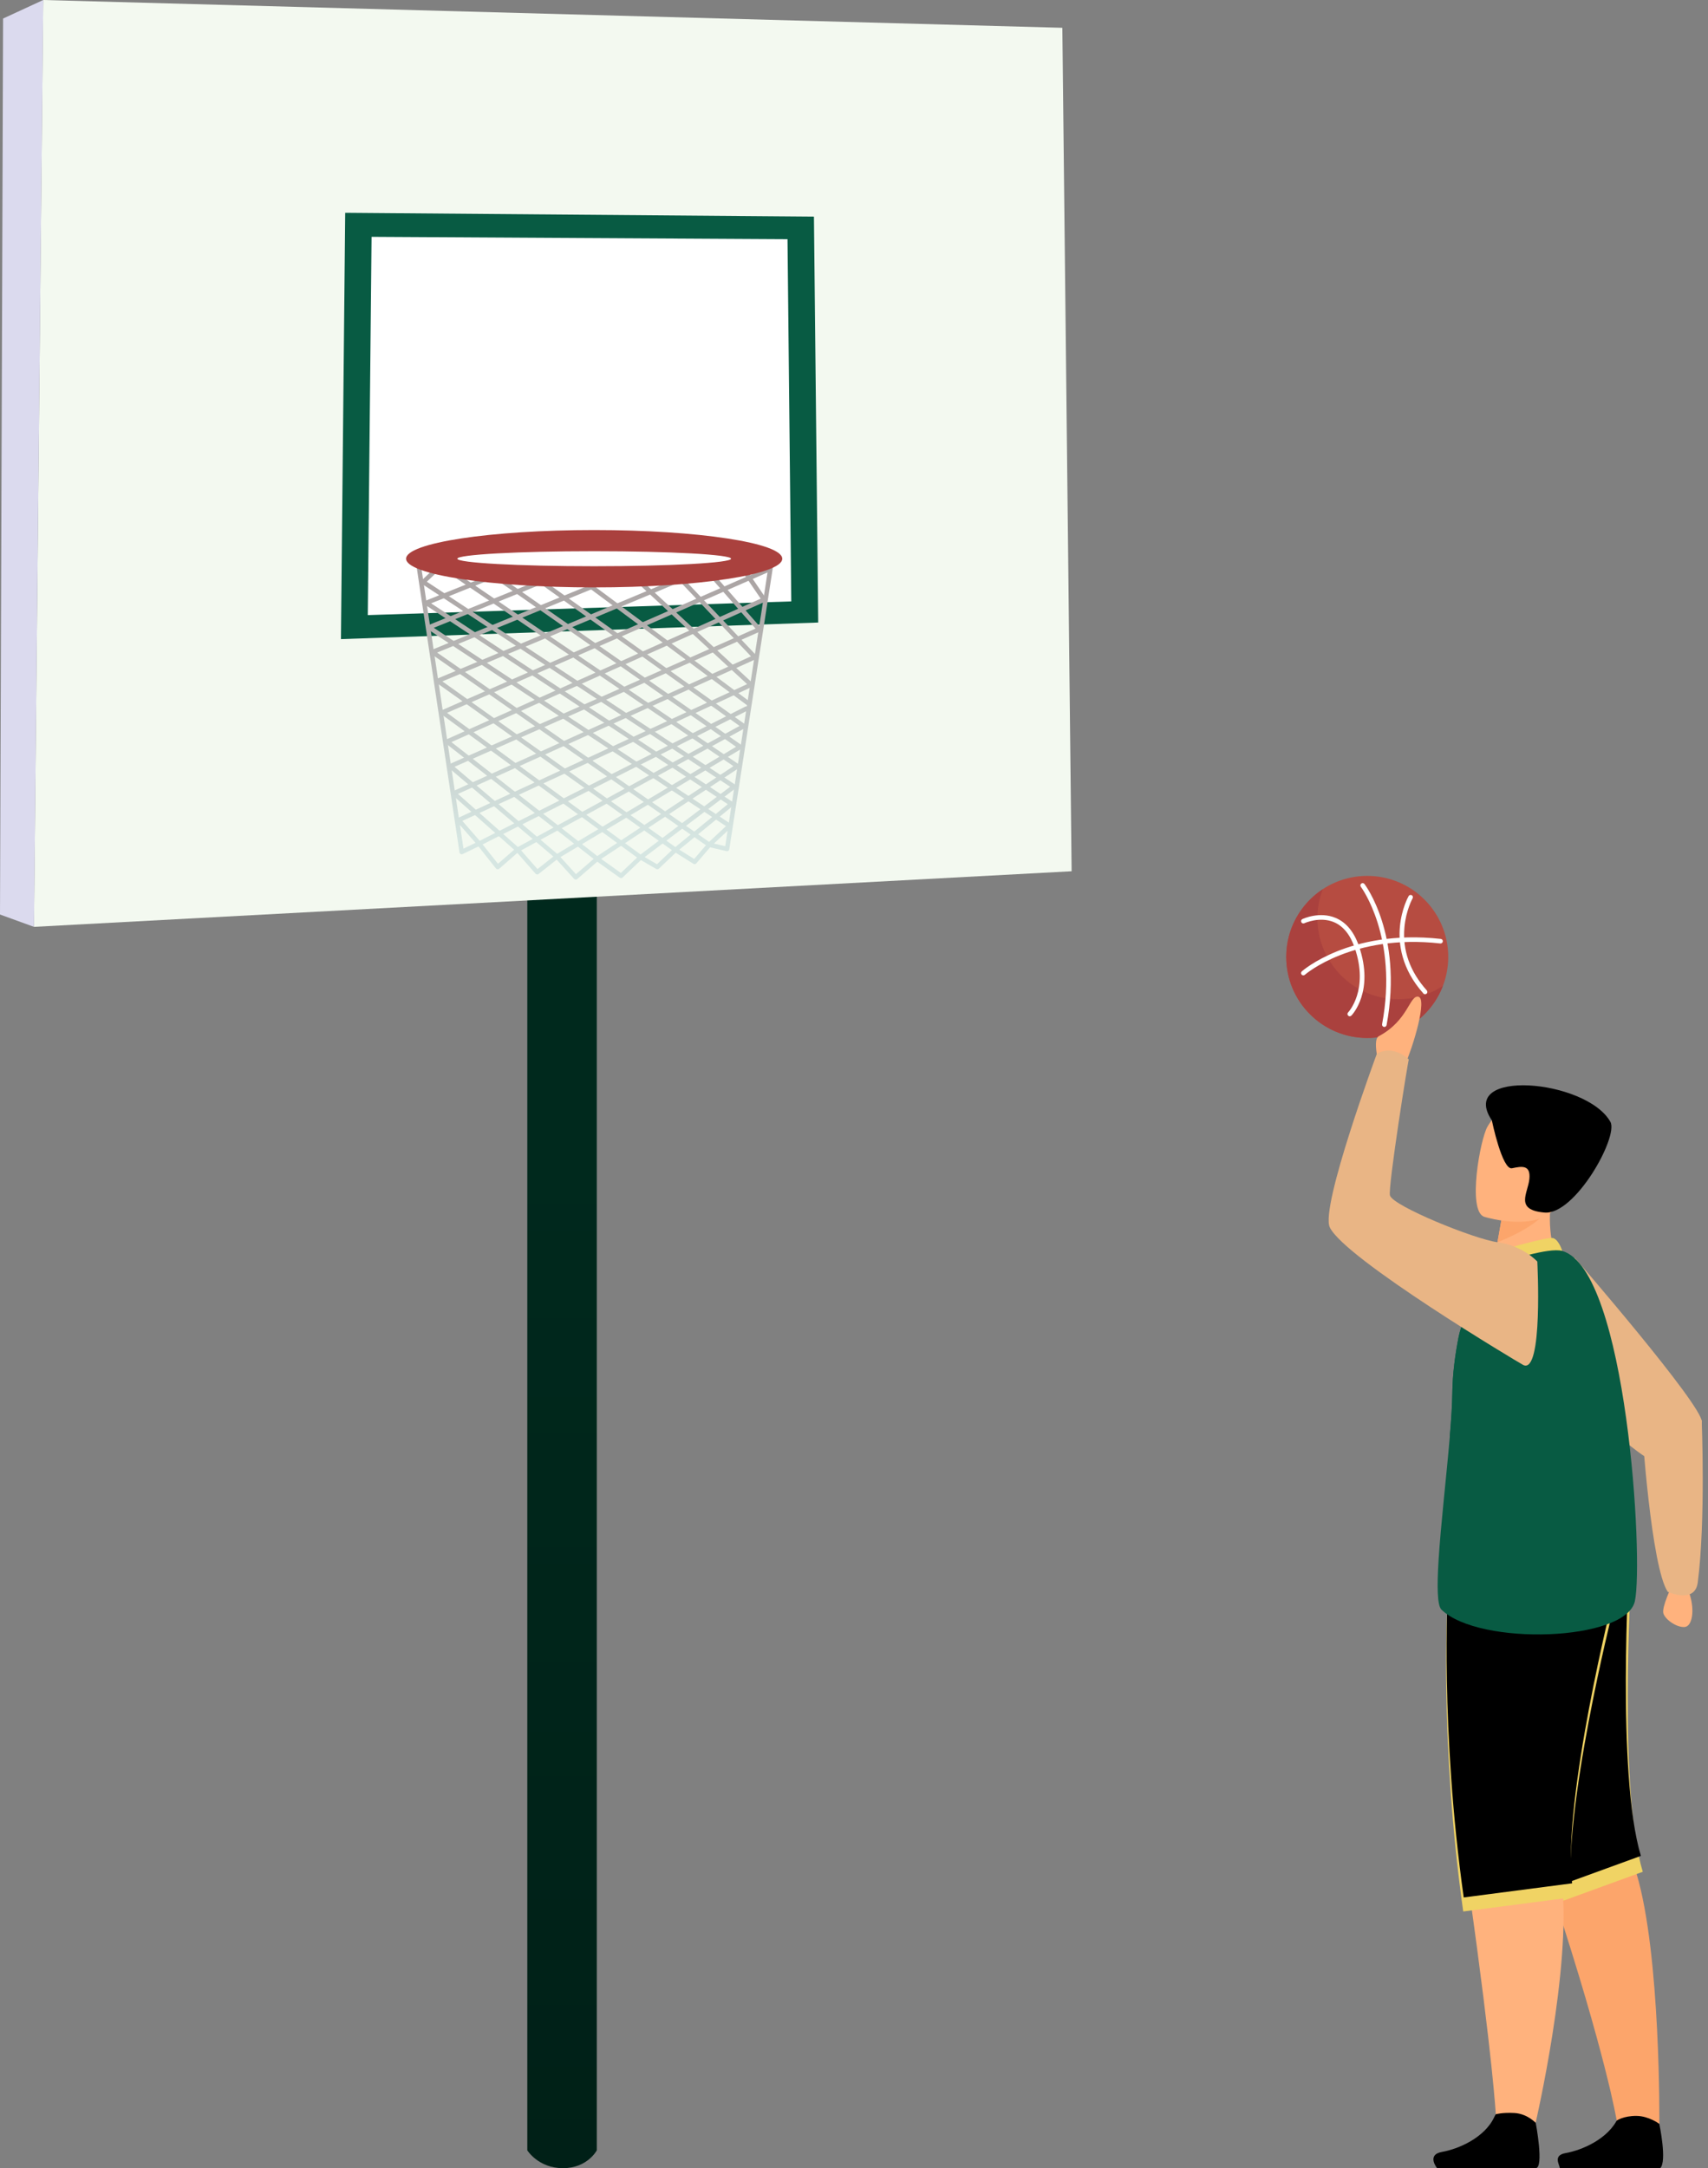 <svg width="119" height="151" viewBox="0 0 119 151" fill="none" xmlns="http://www.w3.org/2000/svg">
<rect x="0" y="0" width="119" height="151" fill="#808080" stroke="none"/>
<path d="M41.58 149.757C41.58 149.757 40.933 151 39.22 151C37.508 151 36.738 149.757 36.738 149.757V43.249H41.58V149.757Z" fill="url(#paint0_linear_457_199)"/>
<path d="M74.662 60.677L2.365 64.55L3.01 0L74.016 1.936L74.662 60.677Z" fill="#F3F9F0"/>
<path d="M57.006 43.356L23.754 44.51L24.051 14.821L56.709 15.085L57.006 43.356Z" fill="#085B43"/>
<path d="M55.13 41.884L25.625 42.838L25.888 16.494L54.867 16.657L55.13 41.884Z" fill="white"/>
<path d="M3.012 0L0.215 1.291L0 63.69L2.367 64.55L3.012 0Z" fill="#DBDAEE"/>
<path d="M40.116 61.258C40.073 61.258 40.03 61.24 39.999 61.206L38.786 59.869L37.526 60.866C37.46 60.919 37.365 60.909 37.31 60.846L36.045 59.401L34.779 60.502C34.746 60.53 34.704 60.541 34.661 60.54C34.618 60.536 34.579 60.515 34.552 60.481L33.337 58.949L32.237 59.48C32.192 59.501 32.139 59.5 32.095 59.477C32.051 59.454 32.021 59.411 32.013 59.361L28.918 38.748C28.911 38.703 28.924 38.657 28.954 38.622C28.983 38.588 29.026 38.568 29.072 38.567L53.835 38.407C53.879 38.422 53.925 38.427 53.955 38.462C53.985 38.496 53.998 38.543 53.992 38.588L50.81 59.149C50.803 59.193 50.779 59.231 50.743 59.256C50.706 59.281 50.662 59.289 50.619 59.278L49.474 59.009L48.514 60.127C48.462 60.186 48.377 60.199 48.311 60.158L47.078 59.385L45.906 60.496C45.856 60.544 45.78 60.552 45.719 60.518L44.654 59.9L43.378 61.111C43.323 61.163 43.239 61.169 43.178 61.125L41.615 60.01L40.218 61.218C40.189 61.245 40.152 61.258 40.116 61.258ZM38.803 59.497C38.847 59.497 38.889 59.515 38.92 59.549L40.129 60.881L41.504 59.693C41.56 59.645 41.64 59.642 41.698 59.684L43.256 60.796L44.523 59.593C44.573 59.545 44.65 59.536 44.71 59.571L45.776 60.188L46.951 59.074C47.002 59.025 47.081 59.017 47.142 59.056L48.364 59.821L49.298 58.734C49.336 58.689 49.395 58.667 49.453 58.683L50.526 58.934L53.653 38.723L29.256 38.881L32.292 59.104L33.313 58.611C33.379 58.58 33.459 58.598 33.505 58.655L34.696 60.157L35.957 59.061C36.022 59.004 36.121 59.011 36.178 59.076L37.448 60.527L38.706 59.531C38.735 59.509 38.769 59.497 38.803 59.497Z" fill="url(#paint1_linear_457_199)"/>
<path d="M33.384 58.91C33.34 58.91 33.296 58.892 33.265 58.856L31.837 57.221C31.805 57.183 31.792 57.133 31.802 57.084C31.812 57.036 31.845 56.995 31.89 56.975L52.052 47.646L44.142 40.34C44.078 40.281 44.075 40.181 44.133 40.117C44.192 40.054 44.292 40.05 44.355 40.108L52.439 47.574C52.477 47.61 52.496 47.662 52.488 47.714C52.479 47.766 52.446 47.81 52.398 47.832L32.213 57.171L33.422 58.557L51.934 49.208C52.011 49.169 52.106 49.2 52.145 49.278C52.185 49.356 52.154 49.45 52.076 49.489L33.456 58.892C33.432 58.905 33.408 58.91 33.384 58.91Z" fill="url(#paint2_linear_457_199)"/>
<path d="M36.061 59.337C36.023 59.337 35.986 59.323 35.956 59.297L31.518 55.365C31.478 55.33 31.459 55.277 31.467 55.224C31.475 55.172 31.509 55.126 31.557 55.104L47.679 47.812L37.331 40.43C37.26 40.379 37.244 40.281 37.294 40.21C37.344 40.14 37.443 40.123 37.513 40.173L48.011 47.662L52.323 45.711L47.068 40.176C47.008 40.113 47.01 40.014 47.073 39.954C47.136 39.895 47.236 39.896 47.295 39.959L52.703 45.655C52.738 45.692 52.753 45.743 52.743 45.794C52.734 45.843 52.7 45.886 52.654 45.907L48.307 47.873L51.915 50.447C51.959 50.478 51.984 50.53 51.981 50.584C51.978 50.638 51.947 50.687 51.899 50.713L36.136 59.317C36.112 59.33 36.086 59.337 36.061 59.337ZM31.908 55.291L36.082 58.988L51.528 50.557L47.975 48.023L31.908 55.291Z" fill="url(#paint3_linear_457_199)"/>
<path d="M38.801 59.812C38.765 59.812 38.728 59.799 38.699 59.775L31.273 53.481C31.231 53.446 31.21 53.392 31.218 53.338C31.226 53.284 31.261 53.239 31.311 53.217L44.589 47.341L34.789 40.509C34.718 40.459 34.701 40.361 34.75 40.29C34.8 40.218 34.898 40.202 34.969 40.251L44.925 47.193L52.64 43.778L49.2 39.859C49.142 39.794 49.149 39.694 49.214 39.637C49.279 39.58 49.378 39.586 49.436 39.651L53.018 43.731C53.051 43.769 53.064 43.82 53.053 43.868C53.042 43.917 53.009 43.958 52.963 43.978L45.226 47.402L51.662 51.889C51.706 51.919 51.731 51.97 51.729 52.024C51.727 52.077 51.698 52.126 51.653 52.153L38.882 59.788C38.857 59.805 38.829 59.812 38.801 59.812ZM31.668 53.403L38.817 59.462L51.283 52.009L44.89 47.552L31.668 53.403Z" fill="url(#paint4_linear_457_199)"/>
<path d="M41.607 59.969C41.572 59.969 41.539 59.958 41.51 59.936L31.052 51.771C31.008 51.737 30.986 51.683 30.992 51.628C30.999 51.573 31.034 51.526 31.084 51.504L41.489 46.845L30.753 39.571C30.681 39.522 30.662 39.424 30.71 39.352C30.759 39.281 30.857 39.263 30.929 39.31L41.827 46.694L53 41.692L51.364 39.291C51.315 39.22 51.333 39.122 51.405 39.073C51.477 39.025 51.575 39.042 51.623 39.115L53.366 41.671C53.392 41.709 53.4 41.757 53.387 41.802C53.374 41.847 53.343 41.884 53.3 41.903L42.133 46.902L51.474 53.232C51.518 53.261 51.544 53.31 51.543 53.363C51.543 53.415 51.517 53.464 51.473 53.493L41.693 59.944C41.667 59.96 41.637 59.969 41.607 59.969ZM31.451 51.683L41.614 59.618L51.103 53.359L41.794 47.052L31.451 51.683Z" fill="url(#paint5_linear_457_199)"/>
<path d="M44.632 59.864C44.599 59.864 44.566 59.854 44.539 59.834L30.742 49.737C30.696 49.704 30.672 49.649 30.678 49.593C30.684 49.538 30.72 49.489 30.771 49.467L37.979 46.31L29.401 40.667C29.361 40.64 29.335 40.597 29.331 40.549C29.327 40.501 29.344 40.454 29.379 40.421L31.117 38.771C31.18 38.712 31.28 38.713 31.34 38.777C31.399 38.84 31.397 38.94 31.334 38.999L29.739 40.513L38.323 46.16L53.457 39.533C53.536 39.499 53.63 39.534 53.664 39.614C53.699 39.694 53.663 39.787 53.583 39.821L38.636 46.366L51.23 54.652C51.273 54.681 51.3 54.727 51.302 54.779C51.303 54.83 51.28 54.879 51.239 54.909L44.726 59.833C44.698 59.853 44.665 59.864 44.632 59.864ZM31.147 49.645L44.63 59.511L50.872 54.792L38.292 46.515L31.147 49.645Z" fill="url(#paint6_linear_457_199)"/>
<path d="M47.059 59.345C47.028 59.345 46.996 59.336 46.968 59.316L30.408 47.547C30.361 47.514 30.337 47.459 30.343 47.402C30.349 47.345 30.386 47.296 30.439 47.274L34.725 45.482L29.614 42.117C29.565 42.084 29.538 42.028 29.544 41.97C29.549 41.911 29.587 41.861 29.642 41.84L35.008 39.688C35.088 39.655 35.18 39.694 35.212 39.775C35.245 39.855 35.205 39.947 35.125 39.979L30.038 42.019L35.075 45.336L48.212 39.846C48.291 39.813 48.383 39.85 48.417 39.93C48.45 40.01 48.413 40.102 48.333 40.135L35.392 45.544L51.06 55.862C51.102 55.889 51.128 55.935 51.131 55.985C51.134 56.035 51.112 56.083 51.074 56.115L47.159 59.31C47.13 59.333 47.094 59.345 47.059 59.345ZM30.821 47.455L47.053 58.991L50.707 56.007L35.042 45.691L30.821 47.455Z" fill="url(#paint7_linear_457_199)"/>
<path d="M49.419 58.993C49.387 58.993 49.356 58.984 49.329 58.965L30.038 45.54C29.991 45.508 29.965 45.451 29.972 45.394C29.978 45.337 30.015 45.288 30.068 45.266L31.254 44.78L29.801 43.821C29.752 43.789 29.726 43.732 29.731 43.674C29.737 43.616 29.774 43.566 29.828 43.544L38.765 39.922C38.846 39.889 38.937 39.928 38.97 40.009C39.002 40.09 38.964 40.181 38.883 40.214L30.224 43.723L31.606 44.635L42.724 40.078C42.803 40.046 42.897 40.084 42.93 40.164C42.963 40.244 42.924 40.336 42.844 40.369L31.924 44.845L50.919 57.382C50.96 57.408 50.985 57.452 50.989 57.5C50.993 57.548 50.975 57.595 50.94 57.628L49.525 58.951C49.496 58.979 49.457 58.993 49.419 58.993ZM30.455 45.448L49.404 58.634L50.58 57.535L31.572 44.99L30.455 45.448Z" fill="url(#paint8_linear_457_199)"/>
<path d="M52.187 49.179C52.154 49.179 52.121 49.169 52.093 49.148L40.032 40.194C39.963 40.142 39.948 40.044 40 39.974C40.052 39.904 40.15 39.891 40.22 39.942L52.28 48.896C52.35 48.947 52.364 49.046 52.313 49.116C52.282 49.157 52.234 49.179 52.187 49.179Z" fill="url(#paint9_linear_457_199)"/>
<path d="M54.502 38.911C54.502 40.014 48.635 40.909 41.398 40.909C34.16 40.909 28.293 40.015 28.293 38.911C28.293 37.808 34.16 36.914 41.398 36.914C48.635 36.914 54.502 37.808 54.502 38.911Z" fill="#AA413E"/>
<path d="M50.935 38.911C50.935 39.2 46.666 39.435 41.399 39.435C36.133 39.435 31.863 39.2 31.863 38.911C31.863 38.622 36.133 38.387 41.399 38.387C46.666 38.387 50.935 38.622 50.935 38.911Z" fill="white"/>
<path d="M95.258 72.288C92.141 72.288 89.614 69.761 89.614 66.644C89.614 63.527 92.141 61 95.258 61C98.375 61 100.902 63.527 100.902 66.644C100.902 69.761 98.375 72.288 95.258 72.288Z" fill="#B64C41"/>
<path d="M92.161 61.927C91.921 62.554 91.788 63.234 91.788 63.946C91.788 67.063 94.314 69.59 97.432 69.59C98.576 69.59 99.64 69.249 100.529 68.663C99.717 70.783 97.664 72.288 95.259 72.288C92.142 72.288 89.615 69.761 89.615 66.644C89.615 64.671 90.628 62.936 92.161 61.927Z" fill="#AA413E"/>
<path d="M96.45 71.52C96.525 71.52 96.592 71.466 96.606 71.39C97.214 68.154 96.766 65.661 96.283 64.138C95.758 62.481 95.094 61.602 95.066 61.566C95.012 61.496 94.913 61.483 94.843 61.536C94.773 61.589 94.76 61.689 94.813 61.759C94.839 61.793 97.431 65.28 96.293 71.331C96.277 71.418 96.334 71.501 96.42 71.517C96.43 71.519 96.44 71.52 96.45 71.52Z" fill="white"/>
<path d="M90.806 67.928C90.844 67.928 90.881 67.914 90.912 67.888C90.944 67.859 94.23 65.017 100.349 65.706C100.435 65.715 100.515 65.653 100.524 65.565C100.534 65.478 100.471 65.399 100.384 65.39C97.113 65.021 94.659 65.652 93.176 66.246C91.562 66.892 90.735 67.619 90.7 67.65C90.635 67.708 90.629 67.809 90.687 67.874C90.719 67.91 90.762 67.928 90.806 67.928Z" fill="white"/>
<path d="M94.04 70.778C94.081 70.778 94.122 70.762 94.154 70.73C94.219 70.662 95.758 69.033 94.686 65.903C94.344 64.903 93.796 64.239 93.059 63.928C91.933 63.454 90.787 63.987 90.739 64.01C90.66 64.047 90.626 64.142 90.664 64.222C90.701 64.301 90.796 64.335 90.875 64.297C90.886 64.292 91.945 63.802 92.939 64.223C93.587 64.497 94.074 65.097 94.385 66.006C95.394 68.953 93.941 70.493 93.926 70.508C93.864 70.571 93.866 70.671 93.929 70.733C93.96 70.763 94 70.778 94.04 70.778Z" fill="white"/>
<path d="M99.288 69.241C99.326 69.241 99.364 69.228 99.394 69.2C99.46 69.142 99.465 69.041 99.407 68.976C98.232 67.662 97.708 66.186 97.849 64.589C97.954 63.392 98.415 62.571 98.419 62.563C98.463 62.486 98.436 62.389 98.36 62.346C98.284 62.303 98.187 62.329 98.143 62.405C98.123 62.44 97.648 63.284 97.534 64.546C97.428 65.711 97.626 67.462 99.17 69.188C99.201 69.223 99.245 69.241 99.288 69.241Z" fill="white"/>
<path d="M116.459 110.497C116.459 110.497 115.761 111.938 115.893 112.368C116.026 112.797 116.811 113.347 117.363 113.312C117.915 113.277 118.088 112.118 117.71 110.994C117.332 109.87 116.459 110.497 116.459 110.497Z" fill="#FFB27D"/>
<path d="M109.711 87.588C109.711 87.588 118.594 97.835 118.574 99.028C118.554 100.22 116.369 101.801 115.287 101.766C114.234 101.733 106.725 94.661 106.767 94.28C106.809 93.898 109.711 87.588 109.711 87.588Z" fill="#E9B585"/>
<path d="M118.285 110.214C118.845 105.938 118.561 98.903 118.561 98.903L114.4 99.437C114.4 99.437 115.037 109.12 116.193 110.856C116.193 110.856 118.086 111.729 118.285 110.214Z" fill="#E9B585"/>
<path d="M96.276 74.85C96.276 74.85 95.508 72.463 96.067 72.163C98.133 71.057 98.202 69.292 98.822 69.414C99.442 69.536 98.508 72.804 97.816 74.323C97.124 75.842 96.276 74.85 96.276 74.85Z" fill="#FFB27D"/>
<path d="M106.995 147.829C106.995 147.829 107.597 150.991 106.992 150.999C106.929 151 100.125 150.999 100.125 150.999C100.125 150.999 99.361 150.06 100.472 149.866C101.584 149.672 103.445 148.891 104.118 147.421C104.827 145.876 106.995 147.829 106.995 147.829Z" fill="black"/>
<path d="M115.607 147.912C115.607 147.912 116.161 150.524 115.671 151H108.669C108.696 150.794 108.143 150.113 109.084 149.948C110.196 149.754 112.057 148.973 112.73 147.504C113.439 145.958 115.607 147.912 115.607 147.912Z" fill="black"/>
<path d="M102.784 114.748C102.784 114.748 104.493 120.602 108.204 131.895C111.914 143.189 112.639 147.686 112.639 147.686C112.639 147.686 113.114 147.349 114.027 147.36C114.881 147.37 115.608 147.912 115.608 147.912C115.608 147.912 115.721 136.133 114.011 130.454C112.301 124.775 113.642 109.98 113.642 109.98L102.784 114.748Z" fill="#FCA56B"/>
<path d="M100.843 110.329C100.843 110.329 100.702 119.916 102.361 131.687C104.02 143.458 104.214 147.244 104.214 147.244C104.214 147.244 104.671 147.109 105.523 147.158C106.394 147.209 106.993 147.829 106.993 147.829C106.993 147.829 109.503 136.992 108.822 131.1C108.142 125.209 112.375 110.702 112.375 110.702L100.843 110.329Z" fill="#FFB27D"/>
<path d="M113.64 109.98C113.64 109.98 112.745 124.68 114.455 130.358L108.921 132.373C107.95 119.737 102.782 114.748 102.782 114.748L113.64 109.98Z" fill="#F0D364"/>
<path d="M113.509 108.872C113.509 108.872 112.614 123.572 114.324 129.251L108.79 131.265C107.819 118.629 102.652 113.64 102.652 113.64L113.509 108.872Z" fill="black"/>
<path d="M100.843 111.765L112.375 112.139C112.375 112.139 108.817 126.247 109.498 132.139L101.946 133.123C100.288 121.352 100.843 111.765 100.843 111.765Z" fill="#F0D364"/>
<path d="M100.879 110.787L112.41 111.161C112.41 111.161 108.853 125.27 109.533 131.161L101.981 132.145C100.323 120.374 100.879 110.787 100.879 110.787Z" fill="black"/>
<path d="M108.535 87.894L106.662 89.282L103.953 88.712C103.991 88.465 104.17 87.441 104.333 86.514C104.342 86.459 104.352 86.405 104.361 86.351C104.501 85.562 104.621 84.885 104.621 84.885L107.151 83.624L108.094 83.154C108.091 83.171 108.02 84.03 108.011 84.155C107.834 86.381 108.535 87.894 108.535 87.894Z" fill="#FFB27D"/>
<path d="M104.143 87.194C104.203 87.169 107.827 86.099 108.221 86.229C108.615 86.359 108.848 87.121 108.848 87.121L102.919 88.461C102.919 88.461 103.386 87.513 104.143 87.194Z" fill="#F0D364"/>
<path d="M113.905 111.512C113.29 114.315 103.066 114.648 100.43 112.103C100.131 111.814 100.116 110.464 100.229 108.645C100.385 106.153 100.78 102.78 101.012 100.045C101.111 98.879 101.179 97.83 101.188 97.013C101.202 95.695 101.383 94.346 101.624 93.121C101.799 92.233 102.235 91.341 102.736 90.549C103.705 89.014 104.914 87.86 104.914 87.86C104.914 87.86 107.915 86.847 108.849 87.121C113.352 88.444 114.519 108.709 113.905 111.512Z" fill="#085B43"/>
<path d="M107.82 84.194C107.265 85.257 105.195 86.176 104.332 86.514C104.342 86.459 104.352 86.405 104.361 86.351C104.5 85.562 104.621 84.885 104.621 84.885L107.15 83.624C107.709 83.616 108.049 83.757 107.82 84.194Z" fill="#FCA56B"/>
<path d="M103.392 84.737C103.392 84.737 107.955 86.16 108.798 83.305C109.641 80.45 110.797 78.71 107.919 77.681C105.042 76.651 104.152 77.573 103.638 78.458C103.125 79.342 102.227 84.293 103.392 84.737Z" fill="#FFB27D"/>
<path d="M103.94 78.027C103.94 78.027 104.658 81.505 105.345 81.361C106.032 81.217 106.655 81.11 106.555 82.111C106.454 83.113 105.501 84.269 107.619 84.447C109.736 84.624 112.781 79.162 112.199 78.129C110.52 75.145 101.514 74.387 103.94 78.027Z" fill="black"/>
<path d="M105.16 95.913C104.452 97.451 103.159 99.408 101.01 100.045C101.109 98.879 101.178 97.83 101.186 97.013C101.2 95.695 101.381 94.346 101.622 93.121C101.797 92.233 102.233 91.341 102.734 90.549C103.416 91.055 104.085 91.73 104.629 92.342C105.5 93.32 105.709 94.724 105.16 95.913Z" fill="#085B43"/>
<path d="M107.108 87.86C107.108 87.86 106.113 86.753 104.332 86.514C102.724 86.298 97.047 83.993 96.841 83.255C96.689 82.712 98.14 73.588 98.157 73.789C98.157 73.789 97.137 72.724 95.932 73.377C95.932 73.377 91.974 84.046 92.647 85.472C93.681 87.662 105.887 94.945 106.13 95.064C107.523 95.742 107.108 87.86 107.108 87.86Z" fill="#E9B585"/>
<defs>
<linearGradient id="paint0_linear_457_199" x1="39.159" y1="79.827" x2="39.159" y2="231.327" gradientUnits="userSpaceOnUse">
<stop stop-color="#00291D"/>
<stop offset="1" stop-color="#011610"/>
</linearGradient>
<linearGradient id="paint1_linear_457_199" x1="41.456" y1="58.492" x2="41.456" y2="40.107" gradientUnits="userSpaceOnUse">
<stop stop-color="#D6E6E2"/>
<stop offset="1" stop-color="#AAA3A3"/>
</linearGradient>
<linearGradient id="paint2_linear_457_199" x1="42.144" y1="58.492" x2="42.144" y2="40.107" gradientUnits="userSpaceOnUse">
<stop stop-color="#D6E6E2"/>
<stop offset="1" stop-color="#AAA3A3"/>
</linearGradient>
<linearGradient id="paint3_linear_457_199" x1="42.106" y1="58.492" x2="42.106" y2="40.107" gradientUnits="userSpaceOnUse">
<stop stop-color="#D6E6E2"/>
<stop offset="1" stop-color="#AAA3A3"/>
</linearGradient>
<linearGradient id="paint4_linear_457_199" x1="42.137" y1="58.492" x2="42.137" y2="40.107" gradientUnits="userSpaceOnUse">
<stop stop-color="#D6E6E2"/>
<stop offset="1" stop-color="#AAA3A3"/>
</linearGradient>
<linearGradient id="paint5_linear_457_199" x1="42.039" y1="58.492" x2="42.039" y2="40.107" gradientUnits="userSpaceOnUse">
<stop stop-color="#D6E6E2"/>
<stop offset="1" stop-color="#AAA3A3"/>
</linearGradient>
<linearGradient id="paint6_linear_457_199" x1="41.504" y1="58.492" x2="41.504" y2="40.107" gradientUnits="userSpaceOnUse">
<stop stop-color="#D6E6E2"/>
<stop offset="1" stop-color="#AAA3A3"/>
</linearGradient>
<linearGradient id="paint7_linear_457_199" x1="40.337" y1="58.492" x2="40.337" y2="40.107" gradientUnits="userSpaceOnUse">
<stop stop-color="#D6E6E2"/>
<stop offset="1" stop-color="#AAA3A3"/>
</linearGradient>
<linearGradient id="paint8_linear_457_199" x1="40.361" y1="58.492" x2="40.361" y2="40.107" gradientUnits="userSpaceOnUse">
<stop stop-color="#D6E6E2"/>
<stop offset="1" stop-color="#AAA3A3"/>
</linearGradient>
<linearGradient id="paint9_linear_457_199" x1="46.156" y1="58.492" x2="46.156" y2="40.107" gradientUnits="userSpaceOnUse">
<stop stop-color="#D6E6E2"/>
<stop offset="1" stop-color="#AAA3A3"/>
</linearGradient>
</defs>
</svg>
